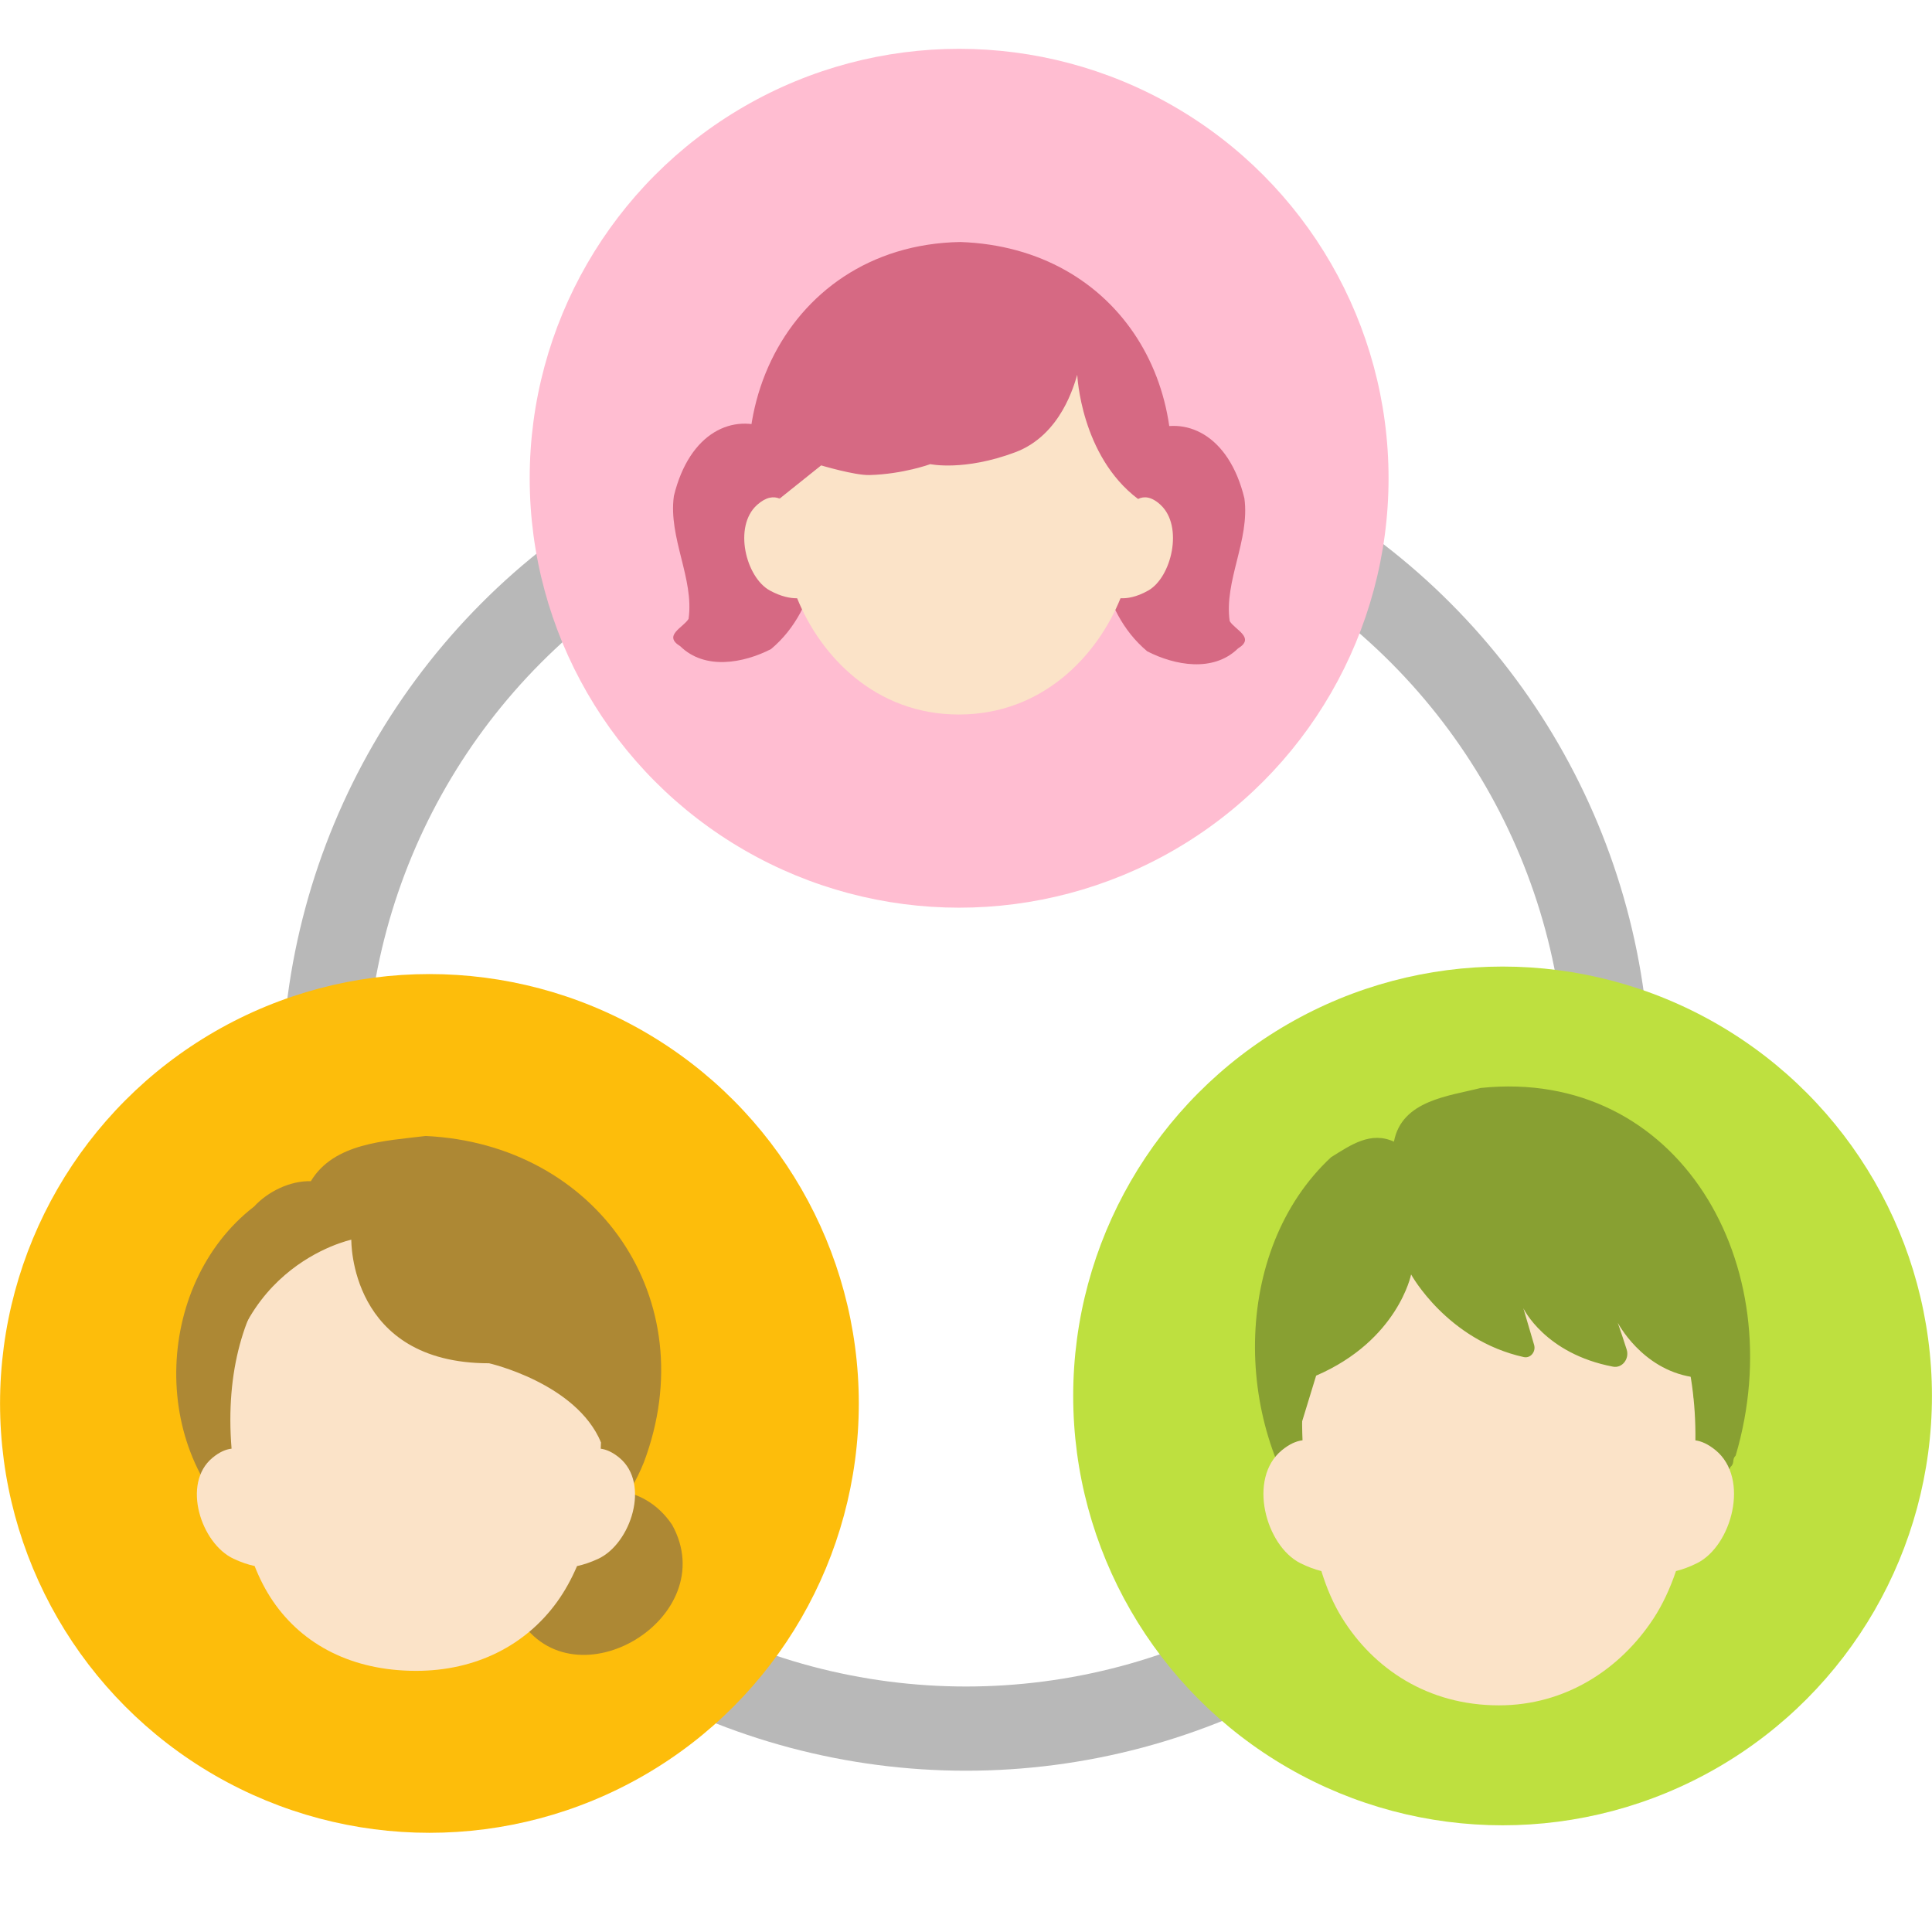 <?xml version="1.0" encoding="UTF-8"?><svg id="a" xmlns="http://www.w3.org/2000/svg" width="70" height="70" viewBox="0 0 70 70"><defs><style>.b{fill:#fdbd0b;}.c{fill:#fbe3c8;}.d,.e{stroke-miterlimit:10;}.d,.e,.f{fill:none;}.d,.f{stroke:#637f81;stroke-width:.499px;}.g{fill:#ad8834;}.h{fill:#bee03f;}.i{fill:#d66983;}.j{fill:#88a032;}.k{fill:#ffbdd1;}.e{stroke:#b8b8b8;stroke-width:3.051px;}.f{stroke-linecap:round;stroke-linejoin:round;}</style></defs><circle class="e" cx="35" cy="39.363" r="23.268"/><circle class="h" cx="54.441" cy="50.577" r="15.557"/><path class="d" d="M53.355,52.359c-.166,2.105-4.707,1.926-4.487-.239s4.653-1.866,4.487.239Z"/><path class="d" d="M55.167,52.303c.166,2.105,4.707,1.926,4.487-.239s-4.653-1.866-4.487.239Z"/><path class="f" d="M53.399,52.179c.44-.239,1.071-.274,1.607.021"/><path class="f" d="M48.57,52.091c-.459-.092-.895-.192-1.371-.303"/><path class="f" d="M59.965,52.064c.441-.028.906-.222,1.393-.222"/><path class="j" d="M62.702,53.146c.159-.133.04-.266.185-.409,2.039-6.893-2.058-14.068-9.238-13.318-1.14.294-2.86.441-3.144,1.945-.842-.383-1.554.112-2.278.565-3.644,3.391-3.556,9.855-.439,13.607,4.034,4.499,12.483,3.739,14.913-2.391Z"/><path class="c" d="M62.16,52.545c-.272-.224-.516-.329-.732-.358.062-5.539-3.11-9.325-7.117-9.325s-7.383,3.363-7.118,9.323c-.22.025-.47.131-.749.36-1.247,1.025-.587,3.462.671,4.092.28.14.534.229.761.286.193.625.437,1.193.744,1.689,1.147,1.853,3.115,3.176,5.69,3.176,2.408,0,4.392-1.304,5.6-3.147.33-.504.599-1.084.814-1.718.228-.057.483-.146.765-.287,1.257-.629,1.918-3.066.671-4.092Z"/><path class="j" d="M46.95,52.246l.736-2.404c2.967-1.281,3.441-3.666,3.441-3.666,0,0,1.301,2.377,4.084,2.994.241.053.446-.194.372-.445l-.389-1.325s.776,1.648,3.251,2.117c.33.062.6-.283.492-.623-.093-.29-.206-.635-.323-.97,0,0,.864,1.676,2.687,1.966l.072.776h.832s.905-8.463-7.78-8.463-7.871,9.782-7.871,9.782l.396.261Z"/><circle class="k" cx="34.751" cy="17.328" r="15.559"/><path class="i" d="M24.415,17.979c-.205,1.502.742,2.989.533,4.443-.185.314-.943.602-.302.991.895.877,2.293.615,3.289.105.903-.758,1.368-1.77,1.658-2.887,1.226-5.329-4.041-7.34-5.179-2.653Z"/><path class="i" d="M45.087,18.06c.205,1.502-.742,2.989-.533,4.443.185.314.943.602.302.991-.895.877-2.293.615-3.289.105-.903-.758-1.368-1.77-1.658-2.887-1.226-5.329,4.041-7.34,5.179-2.653Z"/><path class="i" d="M34.791,8.768c5.804.201,8.875,5.468,7.215,10.833-.923,3.207-4.383,4.168-7.341,4.072-2.293-.021-4.739-.503-6.269-2.376-3.179-5.363-.167-12.412,6.395-12.529Z"/><path class="c" d="M42.054,18.296c-.338-.315-.612-.321-.82-.217,0-.041.002-.082.002-.123,0-3.875-1.723-7.16-6.495-7.16s-6.495,3.285-6.495,7.16c0,.036.001.072.001.109-.211-.089-.485-.069-.819.231-.864.777-.407,2.622.465,3.099.416.227.751.284.989.281.852,2.104,2.841,4.212,5.858,4.212s5.007-2.109,5.859-4.213c.232.012.574-.035,1.006-.28.841-.477,1.282-2.322.448-3.099Z"/><path class="i" d="M41.234,18.079c-2.079-1.568-2.203-4.5-2.203-4.5-.105.33-.576,2.181-2.246,2.807-1.853.695-3.079.431-3.079.431,0,0-.983.362-2.204.395-.531.014-1.75-.35-1.75-.35l-1.505,1.204s-1.485-7.794,6.713-7.794,6.274,7.808,6.274,7.808Z"/><circle class="b" cx="15.559" cy="50.849" r="15.557"/><path class="g" d="M18.812,58.645c2.006,3.208,7.397-.048,5.538-3.402-2.111-3.123-7.516.135-5.538,3.402Z"/><path class="g" d="M23.33,52.979c2.221-5.913-1.714-11.532-7.909-11.82-1.477.181-3.323.249-4.159,1.639-.742-.026-1.562.377-2.055.917-3.677,2.838-3.842,9.111-.013,11.973,4.046,3.555,11.998,2.636,14.136-2.709Z"/><path class="c" d="M22.441,52.817c-.247-.204-.473-.301-.675-.327.247-5.212-2.742-8.945-6.687-8.945s-7.146,3.323-6.689,8.943c-.206.023-.437.119-.69.329-1.127.931-.418,3.106.761,3.659.285.134.54.216.764.264.183.462.401.888.665,1.274,1.082,1.584,2.873,2.524,5.188,2.524,2.165,0,3.97-.925,5.106-2.499.283-.392.522-.828.723-1.297.226-.048.484-.131.773-.266,1.18-.554,1.888-2.728.761-3.659Z"/><path class="g" d="M8.07,52.103c-.214-6.164,4.659-7.186,4.659-7.186,0,0-.086,4.477,4.992,4.477,0,0,3.154.717,4.053,2.862,0,0,1.31-1.348.348-4.341-.962-2.993-3.207-4.989-6.592-4.989s-5.737,1.14-7.34,4.312c-1.028,2.034-.12,4.864-.12,4.864Z"/></svg>